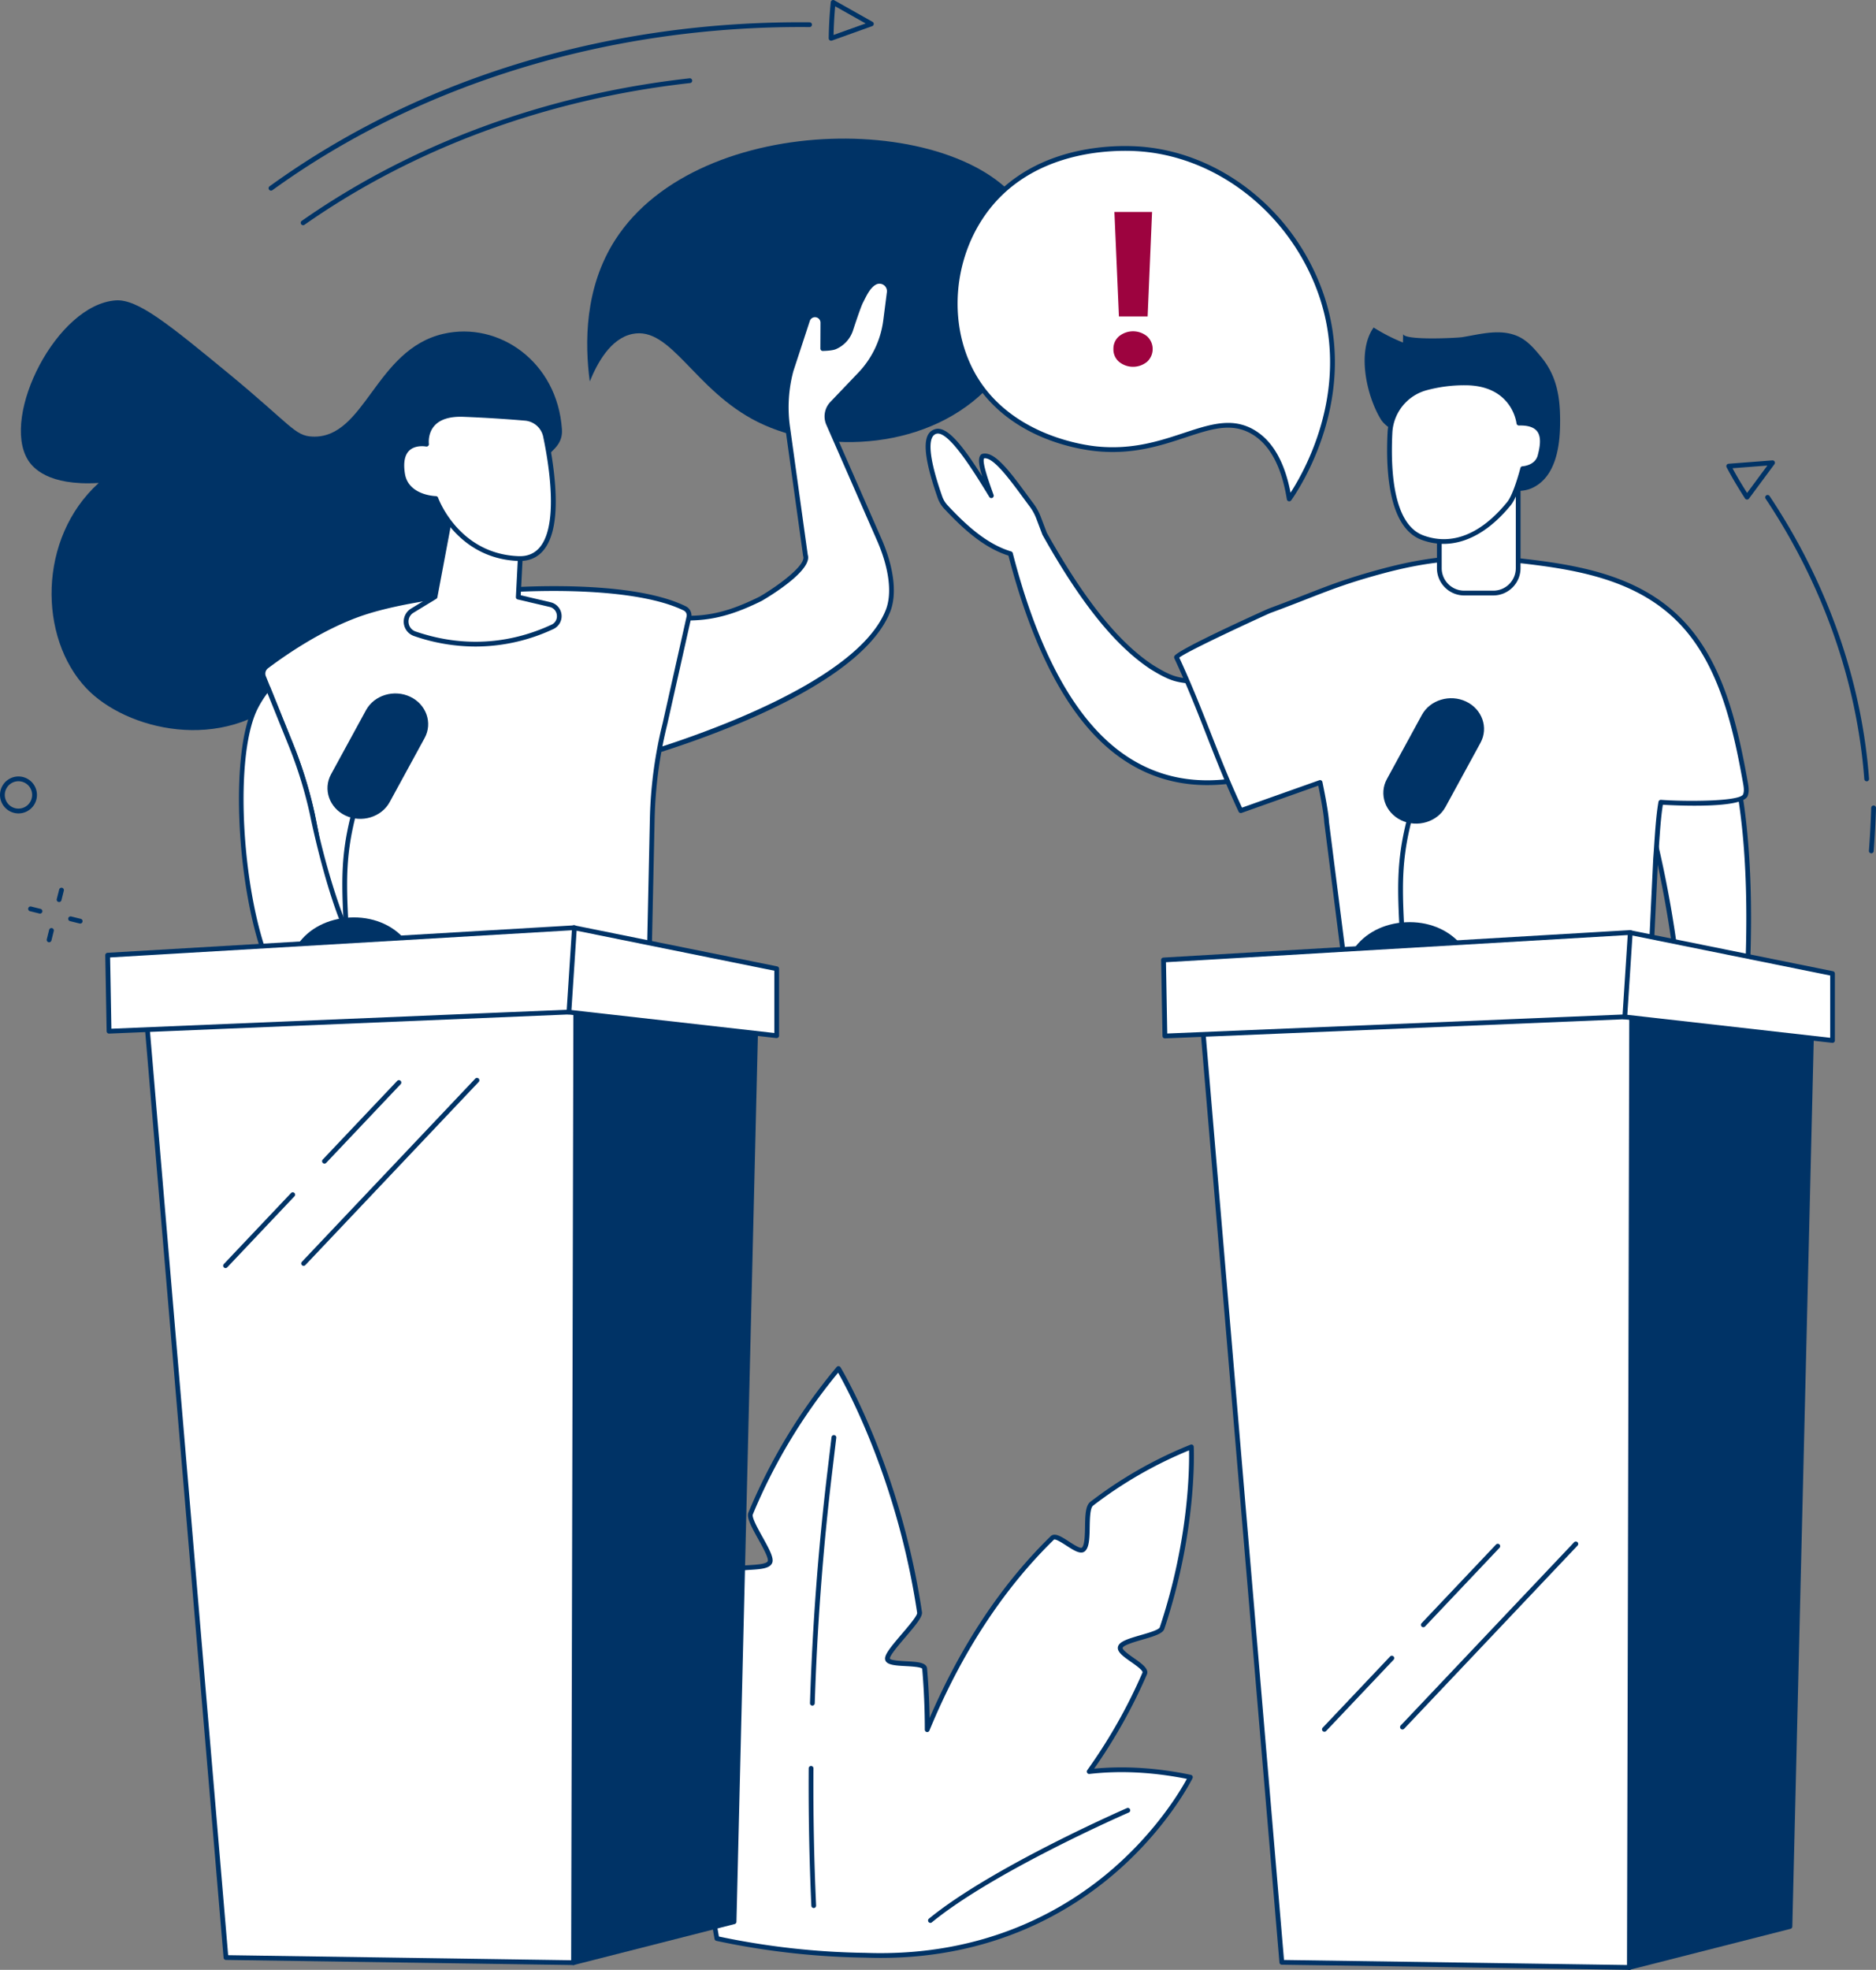 <svg xmlns="http://www.w3.org/2000/svg" viewBox="0 0 1743.67 1830"><rect x="0" y="0" width="1743.67" height="1830" fill="#808080" stroke="none"/><defs><style>.cls-1{fill:#fff;}.cls-2{fill:#036;}.cls-3{fill:#9d033f;}</style></defs><title>Practice Area - Arbitration &amp;amp; Dispute Resolution [Converted]</title><g id="Illustration"><g id="Debating_club" data-name="Debating club"><path class="cls-1" d="M1012.37,1645.81a491.7,491.7,0,0,0,51.56-91.08c3-7-25.16-17.87-22.53-24.72,2.78-7.25,36.36-10.46,38.72-17.52,31.31-93.64,27.22-168.33,27.22-168.33a388.65,388.65,0,0,0-92.63,52.82c-7.3,5.61-.89,36.43-7.69,42.43-5.31,4.69-23.95-15.51-29-10.61-54.26,53-91.17,117.42-116.2,178.1,0-19.16-.84-38-2.41-56.57-.63-7.51-33.68-1.94-34.54-9.22s30.84-36.1,29.81-43c-20.37-136.32-75.43-226.66-75.43-226.66a518,518,0,0,0-81.65,134.65c-3.09,7.44,20.75,37.51,18,45-3,8.22-33.66,2.08-36.24,10.34-38.08,122-30.85,240-13.13,339.54a703.72,703.72,0,0,0,138.25,15.54C1022,1824.27,1106.47,1651,1106.47,1651,1071.74,1643.76,1040.46,1642.6,1012.37,1645.81Z"/><path class="cls-2" d="M818.49,1818.93c-4.62,0-9.29-.08-14-.25a709.17,709.17,0,0,1-138.63-15.59,2.21,2.21,0,0,1-1.73-1.78c-22.75-127.85-18.43-239.26,13.2-340.59,1.75-5.6,10.62-6.16,20-6.75,6.45-.4,15.28-1,16.28-3.69s-4.68-12.91-8.82-20.34c-6.93-12.44-11-20.31-9.17-24.74a522.32,522.32,0,0,1,82-135.23,2.19,2.19,0,0,1,1.87-.78,2.22,2.22,0,0,1,1.73,1c.55.91,55.52,92.29,75.72,227.49.64,4.26-5.41,11.59-15.33,23.2-5.88,6.88-14.78,17.29-14.47,19.92.21,1.75,11,2.34,15.07,2.55,10.19.55,19,1,19.48,6.74,1.32,15.52,2.1,30.93,2.34,46,29.19-67.69,67-124.47,112.51-168.9,3.78-3.69,10.27.51,17.14,5,3.68,2.38,10.52,6.81,11.91,5.57,2.61-2.29,2.77-11.68,2.9-19.22.18-10.18.34-19.79,4.91-23.3a392,392,0,0,1,93.15-53.12,2.25,2.25,0,0,1,2,.19,2.21,2.21,0,0,1,1,1.75c0,.75,3.75,76.19-27.33,169.15-1.44,4.32-8.75,6.7-20.62,10.1-6.82,2-17.13,4.92-18.13,7.52-.68,1.77,6.81,7,10.4,9.54,7.38,5.18,14.35,10.08,12.1,15.27a495.84,495.84,0,0,1-49,87.47c28.5-2.7,58.71-.77,89.9,5.76a2.22,2.22,0,0,1,1.54,3.15c-.21.44-21.86,44.2-69.94,86.34C996,1775.6,923.89,1818.93,818.49,1818.93ZM668.2,1799.06a705.1,705.1,0,0,0,136.35,15.18c111.56,4,187.15-40.81,230.9-79.11,40.84-35.76,62.34-72.64,67.68-82.52-31.49-6.32-61.93-7.86-90.51-4.59a2.19,2.19,0,0,1-2.17-1.08,2.23,2.23,0,0,1,.11-2.42,490.66,490.66,0,0,0,51.34-90.67c.81-1.87-6.6-7.07-10.58-9.86-7.47-5.24-13.92-9.77-12-14.77,1.67-4.36,9.07-6.76,21-10.2,6.71-1.92,16.84-4.82,17.64-7.24,27.24-81.46,27.53-149.26,27.21-164.36a387.64,387.64,0,0,0-89.16,51.32c-2.87,2.2-3,12-3.17,19.85-.17,9.72-.33,18.89-4.4,22.48-3.91,3.46-10.4-.73-17.26-5.18-3.37-2.17-10.38-6.72-11.63-5.5-47.27,46.16-86.2,105.83-115.7,177.35a2.22,2.22,0,0,1-4.27-.84c0-18.29-.78-37.26-2.4-56.39-.16-1.86-10.77-2.43-15.3-2.67-10-.54-18.59-1-19.24-6.47-.51-4.34,5.56-11.69,15.5-23.33,5.82-6.8,14.6-17.08,14.32-19.66C834.37,1377,788.09,1291.28,779,1275.26a517.6,517.6,0,0,0-79.27,131.64c-1.16,2.77,4.92,13.67,8.94,20.88,6.72,12,10.69,19.68,9.11,24-2,5.47-10.82,6-20.17,6.61-6.41.4-15.2.95-16,3.63C650.23,1562.29,645.87,1672.54,668.2,1799.06Z"/><path class="cls-2" d="M864.82,1786.4a2.22,2.22,0,0,1-1.41-3.94c58.58-48,182.79-102.15,184-102.69a2.22,2.22,0,1,1,1.76,4.08c-1.24.53-124.88,54.39-183,102A2.2,2.2,0,0,1,864.82,1786.4Z"/><path class="cls-2" d="M756.34,1772.58a2.23,2.23,0,0,1-2.22-2.12c-1.92-42.34-2.75-85.29-2.47-127.66a2.22,2.22,0,0,1,2.22-2.2h0a2.22,2.22,0,0,1,2.2,2.23c-.28,42.29.55,85.17,2.47,127.43a2.22,2.22,0,0,1-2.12,2.32Z"/><path class="cls-2" d="M755,1584.55H755a2.22,2.22,0,0,1-2.15-2.29c2.23-71.43,7.67-143.64,16.15-214.63l3.88-32.47a2.22,2.22,0,0,1,4.41.53l-3.88,32.46c-8.47,70.87-13.89,142.95-16.12,214.25A2.23,2.23,0,0,1,755,1584.55Z"/><path class="cls-2" d="M548.18,354.38c-4.78-35.72-4.88-87,23.54-131.4,78.61-122.77,328.19-119.32,381.87-25.69,27.24,47.52,4.64,119.34-32.83,160.27C865.36,418.07,766.5,423,704.26,392,645,362.41,623.77,302.6,587.61,310.29,567.51,314.57,555.22,337.06,548.18,354.38Z"/><path class="cls-1" d="M1198.28,463.51c5.34-7.51,65.54-95.23,27.73-195.27-26.54-70.23-94-127.13-172.44-130.19-13.22-.52-96.62-3.78-141.37,62.84-30.14,44.86-33.44,107.55-4.15,153.15C942.87,408.23,1009.36,416,1019.23,417c69.07,6.95,107.13-37.35,144.79-16C1187.07,414.07,1195,443.28,1198.28,463.51Z"/><path class="cls-2" d="M1198.28,465.73a2.23,2.23,0,0,1-2.2-1.87c-4.93-30.75-16.09-51.25-33.15-60.94-18.58-10.55-37.32-4.36-61,3.47-23,7.59-49,16.17-82.88,12.77-18-1.81-79.32-11.77-112.82-63.92-28.89-45-27.18-108.94,4.16-155.59,41-61.05,113.88-65,143.31-63.82,75.69,2.95,145.79,55.85,174.43,131.63,37.91,100.3-21.15,187.7-28,197.34A2.22,2.22,0,0,1,1198.28,465.73Zm-56.83-72.83a46.65,46.65,0,0,1,23.67,6.16c17.25,9.79,28.8,29.51,34.39,58.66,13.53-20.82,58.1-99.58,24.42-188.69-28-74.13-96.51-125.88-170.44-128.76-28.69-1.11-99.68,2.67-139.45,61.86-30.38,45.22-32.07,107.19-4.12,150.71,33.26,51.77,97.08,60.65,109.53,61.9,33,3.32,58.51-5.12,81-12.56C1115.15,397.34,1128.57,392.9,1141.45,392.9Z"/><path class="cls-3" d="M1034.87,324.27a15.14,15.14,0,0,1,5.22-11.86,20.64,20.64,0,0,1,26.05,0,16.07,16.07,0,0,1,0,23.71,20.6,20.6,0,0,1-26.05,0A15.14,15.14,0,0,1,1034.87,324.27ZM1066.68,294H1040l-4.2-97.09h35Z"/><path class="cls-1" d="M1591,1201.8c-2.08,4.41-8.69,10.56-16.68,16.57l-24.85-1.41a91.31,91.31,0,0,0,10.09-17c10.64-22.7,7.71-53.35-5.37-36.64s-12.93,29.81-12.81,7.22,21.63-72.17,21.63-72.17c18-212.77-43-381.16-43-381.16l85.59-30.55c46.39,149.54-2.8,414-2.8,414S1597.61,1187.66,1591,1201.8Z"/><path class="cls-2" d="M1574.29,1220.59h-.12l-24.86-1.42a2.21,2.21,0,0,1-1.89-1.28,2.23,2.23,0,0,1,.25-2.28,88.6,88.6,0,0,0,9.85-16.55c7.89-16.84,7.32-35.89,3.7-38.12-.73-.44-2.55.28-5.31,3.8a98.36,98.36,0,0,0-9.61,15.23c-1.94,3.67-2.8,5.37-5,4.82s-2.29-1.77-2.23-13.13v-1.08c.11-22,19.61-67.93,21.67-72.7,17.61-209.65-42.27-378.18-42.88-379.86a2.22,2.22,0,0,1,1.34-2.85l85.6-30.55a2.2,2.2,0,0,1,1.74.11,2.24,2.24,0,0,1,1.13,1.32c45.59,147-1.38,407.6-2.72,414.91-.31,5.16-5.35,87.57-12,101.78-2.61,5.55-10.88,12.53-17.35,17.41A2.24,2.24,0,0,1,1574.29,1220.59Zm-20.67-5.62,20,1.14c8.11-6.18,13.69-11.72,15.36-15.26,5.11-10.87,9.84-70.36,11.63-100.29a1.24,1.24,0,0,1,0-.27c.49-2.63,48.07-263,3.54-410.71l-81.33,29c6.86,20.17,59.08,181.88,42.36,380a2.13,2.13,0,0,1-.18.7c-.21.49-21.33,49.43-21.44,71.29v1.09c0,1.44,0,2.79,0,4a96.32,96.32,0,0,1,8.86-13.7c5.11-6.52,8.87-6.24,11.13-4.84,7,4.29,6,26.8-2,43.79A97.23,97.23,0,0,1,1553.62,1215ZM1591,1201.8h0Z"/><path class="cls-2" d="M1475.38,1717.88a2.23,2.23,0,0,1-1.26-.39l-26.49-18.32a2.22,2.22,0,0,1,2.53-3.65l26.48,18.31a2.22,2.22,0,0,1-1.26,4.05Z"/><path class="cls-1" d="M1380.72,1609.62l3.78,43.71c.33,12.3-9,22.4-20.34,22.07L1351,1675c-10.63-.31-19.08-9.71-19.09-21.23l-3.4-55.42Z"/><path class="cls-2" d="M1364.71,1677.63h-.61l-13.12-.39c-11.91-.35-21.24-10.65-21.25-23.45l-3.4-55.28a2.21,2.21,0,0,1,2.68-2.31l52.18,11.26a2.23,2.23,0,0,1,1.75,2l3.77,43.71a24.61,24.61,0,0,1-7,18.16A21.06,21.06,0,0,1,1364.71,1677.63Zm-33.77-76.48,3.23,52.49c0,10.52,7.45,18.87,16.94,19.15l13.12.39a16.29,16.29,0,0,0,12.31-5,20.11,20.11,0,0,0,5.74-14.77l-3.63-42Z"/><path class="cls-2" d="M1396.05,1642.44l-.94,12.76c-.89,11.94,0,23.73,6,34.07,5.16,8.84,10.51,21.38,10.51,35.37,0,0-103.38,24-193.74,1.25,0,0-.42-10.68,27.3-16.77s61-10.26,63.19-19.68,2.22-34.37,6.1-39.36,37.14-13.3,54.32,0C1368.83,1650.08,1384.27,1639.12,1396.05,1642.44Z"/><path class="cls-1" d="M1217.62,1747.56a102.63,102.63,0,0,1,.3-21.68s86.89,16.22,193.74-1.24V1747a9.69,9.69,0,0,1-8.41,9.62c-25.06,3.31-111.4,11.15-178.4-1.2A8.92,8.92,0,0,1,1217.62,1747.56Z"/><path class="cls-2" d="M1311.51,1764.32c-29.1,0-60-1.74-87.07-6.73a11.19,11.19,0,0,1-9-9.8,104.51,104.51,0,0,1,.32-22.25,2.22,2.22,0,0,1,2.6-1.84c.86.17,87.77,15.94,193-1.25a2.13,2.13,0,0,1,1.79.5,2.21,2.21,0,0,1,.79,1.69V1747a12,12,0,0,1-10.34,11.82C1383.93,1761.39,1349.21,1764.32,1311.51,1764.32Zm-91.68-35.86a106.93,106.93,0,0,0,0,18.86,6.73,6.73,0,0,0,5.43,5.9c61.65,11.36,143.2,5.74,177.71,1.18a7.49,7.49,0,0,0,6.47-7.42v-19.74C1314.16,1742.38,1234.27,1730.82,1219.83,1728.46Z"/><path class="cls-2" d="M1259.81,1718.26a2.24,2.24,0,0,1-2.09-1.44l-3.11-8.38a2.22,2.22,0,1,1,4.16-1.55l3.12,8.38a2.23,2.23,0,0,1-1.31,2.86A2.35,2.35,0,0,1,1259.81,1718.26Z"/><path class="cls-2" d="M1281.11,1717.85a2.22,2.22,0,0,1-2-1.37l-5-12.09a2.22,2.22,0,1,1,4.1-1.7l5,12.09a2.21,2.21,0,0,1-1.2,2.9A2.12,2.12,0,0,1,1281.11,1717.85Z"/><path class="cls-2" d="M1303.56,1712a2.2,2.2,0,0,1-1.75-.86l-8.87-11.36a2.22,2.22,0,1,1,3.5-2.73l8.87,11.36a2.22,2.22,0,0,1-.38,3.12A2.27,2.27,0,0,1,1303.56,1712Z"/><path class="cls-2" d="M1325.46,1697.2a2.15,2.15,0,0,1-.92-.2l-16.21-7.34a2.22,2.22,0,1,1,1.83-4.05l16.21,7.35a2.22,2.22,0,0,1-.91,4.24Z"/><path class="cls-2" d="M1330.87,1674.34h-.18l-19.82-1.53a2.22,2.22,0,0,1-2-2.38,2.17,2.17,0,0,1,2.39-2l19.81,1.52a2.22,2.22,0,0,1-.16,4.44Z"/><path class="cls-1" d="M1527.14,1622.69l3.78,43.72c.33,12.29-9,22.4-20.34,22.06l-13.12-.39c-10.64-.31-19.09-9.71-19.09-21.23l-3.41-55.42Z"/><path class="cls-2" d="M1511.13,1690.7h-.62l-13.11-.39c-11.91-.35-21.25-10.65-21.25-23.45l-3.4-55.28a2.21,2.21,0,0,1,2.68-2.31l52.18,11.26a2.22,2.22,0,0,1,1.74,2l3.78,43.72a24.67,24.67,0,0,1-7,18.16A21.11,21.11,0,0,1,1511.13,1690.7Zm-33.77-76.48,3.23,52.5c0,10.51,7.44,18.87,16.94,19.14l13.11.39a16.43,16.43,0,0,0,12.32-5,20.1,20.1,0,0,0,5.74-14.76l-3.63-42Z"/><path class="cls-2" d="M1546,1650.29l-1,12.76c-.88,11.94,0,23.73,6,34.07,5.15,8.85,10.5,21.38,10.5,35.37,0,0-103.38,24-193.74,1.25,0,0-.41-10.68,27.3-16.77s61-10.26,63.2-19.68,2.21-34.37,6.09-39.36,37.14-13.3,54.33,0C1518.74,1657.93,1534.18,1647,1546,1650.29Z"/><path class="cls-1" d="M1367.52,1755.41a103.3,103.3,0,0,1,.3-21.68s86.89,16.22,193.74-1.24v22.34a9.69,9.69,0,0,1-8.41,9.62c-25.06,3.31-111.39,11.15-178.4-1.2A8.93,8.93,0,0,1,1367.52,1755.41Z"/><path class="cls-2" d="M1461.41,1772.17c-29.1,0-60-1.74-87.06-6.73a11.2,11.2,0,0,1-9-9.81,104.41,104.41,0,0,1,.32-22.24,2.22,2.22,0,0,1,.91-1.47,2.3,2.3,0,0,1,1.69-.37c.86.16,87.77,15.94,193-1.25a2.19,2.19,0,0,1,1.8.5,2.23,2.23,0,0,1,.78,1.69v22.34a12,12,0,0,1-10.34,11.82C1533.82,1769.24,1499.11,1772.17,1461.41,1772.17Zm-91.69-17a6.73,6.73,0,0,0,5.43,5.89c61.64,11.36,143.19,5.74,177.71,1.18a7.5,7.5,0,0,0,6.48-7.42v-19.74c-95.27,15.14-175.17,3.58-189.61,1.22A109,109,0,0,0,1369.72,1755.18Z"/><path class="cls-2" d="M1409.71,1726.12a2.23,2.23,0,0,1-2.08-1.45l-3.12-8.38a2.22,2.22,0,1,1,4.16-1.55l3.12,8.38a2.23,2.23,0,0,1-1.31,2.86A2.28,2.28,0,0,1,1409.71,1726.12Z"/><path class="cls-2" d="M1431,1725.7a2.23,2.23,0,0,1-2.06-1.37l-5-12.09a2.22,2.22,0,0,1,4.1-1.7l5,12.09a2.22,2.22,0,0,1-1.2,2.9A2.15,2.15,0,0,1,1431,1725.7Z"/><path class="cls-2" d="M1453.47,1719.88a2.2,2.2,0,0,1-1.75-.85l-8.87-11.37a2.22,2.22,0,0,1,3.5-2.73l8.87,11.36a2.23,2.23,0,0,1-.39,3.12A2.18,2.18,0,0,1,1453.47,1719.88Z"/><path class="cls-2" d="M1475.36,1705.05a2.08,2.08,0,0,1-.91-.2l-16.22-7.34a2.22,2.22,0,0,1,1.83-4l16.22,7.35a2.22,2.22,0,0,1-.92,4.24Z"/><path class="cls-2" d="M1480.77,1682.18h-.17l-19.82-1.53a2.22,2.22,0,1,1,.34-4.42l19.82,1.52a2.22,2.22,0,0,1-.17,4.43Z"/><path class="cls-2" d="M1265.31,1100.86s-1.8,112.94,14.91,197.26c13.33,67.31,20.72,153.22,25.19,253.45,1.71,38.21,5.18,78.26,5.19,78.3l87.15,3.48c4.37-7.77,25.36-150.53,0-268.42-15-69.66,16-169.14,5.71-232.44-8.17-50.08-30.47-195.65-30.47-195.65l-109.75.67S1264,1014.31,1265.31,1100.86Z"/><path class="cls-2" d="M1390.78,1108.7s11.19,112.65,27.89,197c13.33,67.31,14.59,151.13,34.9,249.38,6.13,29.64,10.41,73,10.42,73.08l81.92,8.72c4.37-7.78,23.61-143.56-1.74-261.46-15-69.65,7.31-186.39-3-249.69-8.18-50.07-20-185.38-20-185.38l-160-9.4S1389.44,1022.16,1390.78,1108.7Z"/><path class="cls-1" d="M1153,724.22c-104,19-173.95-54.47-213.88-209.82-22.07-6.57-41.45-23.56-60.07-43.49a25.51,25.51,0,0,1-5.43-9.05c-12.81-36.63-14.52-57-4.81-60.69,11.93-5.28,31.93,25.57,52.54,59.21-6.11-16.87-11.8-33.17-7.9-36.53,11.21-3.36,28.73,23.14,45.33,45.3a48.08,48.08,0,0,1,6.48,11.77l5.68,15c30.16,53.73,62.27,99,99.17,123.6,27.18,16.84,25.8,9.88,62.17,17.76Z"/><path class="cls-2" d="M1122.07,729.36c-38.79,0-72.86-14.42-101.57-43.08-35-35-63-92.22-83.2-170.12-23.68-7.47-43.53-26.26-59.85-43.73a28.1,28.1,0,0,1-5.91-9.84c-13.65-39.06-14.77-59.24-3.5-63.5,11.36-5,26.51,14.55,44.91,43.53-3.58-11.68-4.07-17.75-.94-20.46a2.33,2.33,0,0,1,.82-.44c11.29-3.36,25.92,16.5,41.41,37.54,2.12,2.88,4.24,5.75,6.34,8.55a50.73,50.73,0,0,1,6.77,12.33L973,495c35,62.3,66.25,101.29,98.39,122.69,17.6,10.91,22.66,11.53,34.88,13a261.24,261.24,0,0,1,26.52,4.4,2.21,2.21,0,0,1,1.69,1.66l20.72,87a2.22,2.22,0,0,1-1.76,2.7A174.12,174.12,0,0,1,1122.07,729.36ZM871.73,402.79a4.89,4.89,0,0,0-2,.41c-4.76,1.8-10.16,11.66,6,57.92a23.59,23.59,0,0,0,5,8.28c16.2,17.33,35.88,36,59.08,42.88a2.23,2.23,0,0,1,1.52,1.57c20,77.73,47.68,134.69,82.34,169.28s77.19,47.74,126.68,39.32l-19.84-83.31c-11.3-2.4-18.74-3.31-24.76-4-12.53-1.54-18.25-2.24-36.75-13.7C1036.14,599.53,1004.4,560,969,497c0-.1-.1-.2-.14-.3l-5.68-15A45.73,45.73,0,0,0,957,470.48c-2.11-2.82-4.23-5.7-6.35-8.58-13-17.61-27.67-37.47-36-36.06-2.13,3.62,5.21,23.87,8.8,33.78a2.22,2.22,0,0,1-4,1.92C905.82,439.24,883.48,402.79,871.73,402.79Z"/><path class="cls-1" d="M1179.83,567.49c45.94-17,60.44-24.84,104-36.61,45.22-12.22,80.6-15.28,127-10.15,52.51,5.81,109.9,14.8,150.14,55.35,37.86,38.16,51.58,96.12,61.38,151.08.68,3.8,1.33,7.85,0,11.45-4,11-78.62,6.7-78.63,6.67-2.71,15.18-3.58,36.85-4.83,52.29l-9.09,190.25c-195.14,55.29-268.37-.7-268.37-.7L1233,763.58c-.41-9.94-6-36.6-6-36.6l-73.74,26.14c-24.63-52.69-35.22-89.66-59.72-142.42C1091.94,607.31,1179.42,567.64,1179.83,567.49Z"/><path class="cls-2" d="M1374.09,1014.37a318.74,318.74,0,0,1-52.06-4c-42.75-7.1-61.22-20.93-62-21.51a2.21,2.21,0,0,1-.85-1.49l-28.37-223.54c-.34-8-4.11-27.11-5.5-33.94L1154,755.21a2.21,2.21,0,0,1-2.75-1.15c-12.47-26.66-21.49-49.7-30.22-72-8.56-21.83-17.4-44.39-29.51-70.46a2.51,2.51,0,0,1,0-2c2.5-6.08,86.75-43.88,87.58-44.19,13.58-5,24.46-9.27,34.06-13,22.84-8.91,39.34-15.35,70.09-23.66,46-12.44,81.83-15.3,127.8-10.22,54.51,6,111.11,15.32,151.47,56,39.19,39.5,52.55,99.3,62,152.25.66,3.7,1.48,8.3-.09,12.6-4.39,12-66.41,9-78.86,8.25-1.76,10.87-2.7,24.72-3.53,37-.31,4.64-.61,9.09-.94,13.11L1532,987.93a2.24,2.24,0,0,1-1.61,2C1464.68,1008.57,1413,1014.37,1374.09,1014.37Zm-110.62-28.5c8.11,5.42,83.83,51,264.15.25l9-188.66c.33-4.07.63-8.5.94-13.12.89-13.17,1.9-28.1,3.93-39.45a2.21,2.21,0,0,1,2.3-1.83h.1c21,1.61,73.76,1.79,76.32-5.22,1.15-3.17.45-7.12-.11-10.3-9.33-52.29-22.49-111.31-60.78-149.91-39.34-39.64-95.08-48.76-148.81-54.7-45.36-5-80.73-2.19-126.15,10.09-30.52,8.25-46.93,14.65-69.64,23.5-9.6,3.75-20.49,8-34.07,13-6.64,2.87-76.16,34.79-84.57,41.41,11.87,25.68,20.6,48,29.05,69.51s17.29,44.12,29.26,69.88l71.84-25.47a2.23,2.23,0,0,1,1.82.16,2.2,2.2,0,0,1,1.09,1.48c.23,1.09,5.67,27,6.09,37Zm280.21-240.59h0ZM1179.83,567.49h0Z"/><path class="cls-2" d="M1293.32,398.81c-4.24-2.82-7.9-5.91-10-9.42-13-21.38-22.52-62.77-6.59-85.13A167.31,167.31,0,0,0,1304,318.21l.16-8.14c-.12,6.49,50,3.94,55,3.14,16.83-2.71,35.47-8.21,52-.64,8.78,4,15.23,11.71,21.37,19.16,15.29,18.55,17.86,39.29,17.51,63-.31,20.94-4.35,48.34-25.57,58.45-21.7,10.33-54.53-9.48-72.87-19.49-12.53-6.85-24.69-14.36-36.59-22.25C1309,407.48,1300.37,403.51,1293.32,398.81Z"/><path class="cls-1" d="M1411.06,442.42v85.43A23.11,23.11,0,0,1,1388,551h-27.08a23.11,23.11,0,0,1-23.11-23.11V488.23Z"/><path class="cls-2" d="M1388,553.18h-27.09a25.36,25.36,0,0,1-25.33-25.33V488.23a2.25,2.25,0,0,1,1-1.88l73.3-45.81a2.22,2.22,0,0,1,3.4,1.88v85.43A25.36,25.36,0,0,1,1388,553.18Zm-48-63.72v38.39a20.91,20.91,0,0,0,20.89,20.89H1388a20.91,20.91,0,0,0,20.88-20.89V446.43Z"/><path class="cls-1" d="M1324.69,360.6a45.54,45.54,0,0,0-32.79,41.76c-1.61,33.29.46,86.18,30.36,97.15,42.28,15.5,74-24,80.34-31.72s12.69-32.42,12.69-32.42,13.39-.7,16.21-12,7-31-19.74-30.3c0,0-4.22-37.36-50-37.36A135.42,135.42,0,0,0,1324.69,360.6Z"/><path class="cls-2" d="M1341.73,505.26a58.33,58.33,0,0,1-20.24-3.67c-29.72-10.9-33.7-60-31.81-99.33a47.69,47.69,0,0,1,34.41-43.8,138.43,138.43,0,0,1,37.63-4.95c41,0,50.16,29.35,51.89,37.34,8.64.09,14.84,2.41,18.46,6.92,6.19,7.72,3.19,19.72,1.58,26.16-2.58,10.34-12.61,12.87-16.61,13.48-1.5,5.55-7,24.79-12.72,31.79l-.2.24C1384.86,493,1363.26,505.26,1341.73,505.26ZM1325.3,362.73a43.23,43.23,0,0,0-31.18,39.74c-1.83,37.81,1.71,85,28.9,94.95,26.42,9.69,53.28-1,77.67-30.79l.19-.24c6-7.29,12.2-31.33,12.26-31.57a2.21,2.21,0,0,1,2-1.66c.47,0,11.8-.79,14.17-10.31,1.43-5.69,4.08-16.3-.73-22.3-3-3.7-8.62-5.5-16.79-5.24a2.26,2.26,0,0,1-2.26-2c-.17-1.44-4.64-35.39-47.84-35.39A133.91,133.91,0,0,0,1325.3,362.73Z"/><polygon class="cls-2" points="1514.43 1827.78 1663.67 1789.8 1684.43 931.08 1499.08 918.04 1514.43 1827.78"/><path class="cls-2" d="M1514.43,1830a2.25,2.25,0,0,1-1.35-.46,2.22,2.22,0,0,1-.87-1.72l-15.35-909.74a2.22,2.22,0,0,1,.69-1.65,2.13,2.13,0,0,1,1.68-.6l185.36,13a2.22,2.22,0,0,1,2.06,2.27l-20.76,858.71a2.22,2.22,0,0,1-1.67,2.1l-149.24,38A2,2,0,0,1,1514.43,1830Zm-13.09-909.58,15.27,904.51,144.88-36.87,20.67-854.91Z"/><polygon class="cls-1" points="1514.43 1827.78 1191.37 1823.03 1115.21 923.28 1516.61 913.55 1514.43 1827.78"/><path class="cls-2" d="M1514.43,1830h0l-323.06-4.75a2.22,2.22,0,0,1-2.18-2L1113,923.47a2.23,2.23,0,0,1,2.15-2.41l401.41-9.73a2.24,2.24,0,0,1,2.27,2.23l-2.18,914.22a2.21,2.21,0,0,1-.66,1.58A2.24,2.24,0,0,1,1514.43,1830Zm-321-9.16,318.8,4.69,2.17-909.7-396.77,9.61Z"/><polygon class="cls-1" points="1514.73 866.31 1703.31 904.44 1703.31 966.61 1509.35 944.65 1514.73 866.31"/><path class="cls-2" d="M1703.3,968.83l-.24,0-194-21.95a2.23,2.23,0,0,1-2-2.36l5.37-78.34a2.25,2.25,0,0,1,.87-1.62,2.29,2.29,0,0,1,1.79-.41l188.58,38.13a2.23,2.23,0,0,1,1.78,2.18v62.17a2.24,2.24,0,0,1-2.23,2.22Zm-191.58-26.15,189.36,21.44V906.26L1516.77,869Z"/><polygon class="cls-1" points="1510.19 944.65 1082.72 962.45 1081.44 891.83 1515.28 866.31 1510.19 944.65"/><path class="cls-2" d="M1082.72,964.67a2.22,2.22,0,0,1-2.22-2.18l-1.28-70.62a2.23,2.23,0,0,1,2.09-2.26l433.84-25.52a2.22,2.22,0,0,1,2.35,2.36l-5.1,78.34a2.22,2.22,0,0,1-2.12,2.08l-427.47,17.8Zm1-70.75,1.2,66.22,423.2-17.63,4.8-73.84Zm426.49,50.73h0Z"/><path class="cls-2" d="M1302.46,762.1c-15-7.1-21-24.33-13.41-38.3l32.5-59.58c7.62-14,26.12-19.59,41.11-12.49s21,24.34,13.41,38.31l-32.5,59.57C1336,763.58,1317.45,769.2,1302.46,762.1Z"/><path class="cls-2" d="M1303.56,874.6a2.21,2.21,0,0,1-2.21-2.09c-3.91-68-3.71-91.2,26-172.17a2.22,2.22,0,1,1,4.17,1.53c-29.43,80.14-29.62,103.1-25.76,170.38a2.23,2.23,0,0,1-2.09,2.35Z"/><path class="cls-2" d="M1357.41,876.83c-11.9-13.67-30.47-21.06-50.92-20.05s-38.07,10.22-48.34,25Z"/><path class="cls-2" d="M1322.92,1511.72a2.22,2.22,0,0,1-1.61-3.75l69.2-73.09a2.22,2.22,0,0,1,3.22,3.06l-69.2,73.09A2.21,2.21,0,0,1,1322.92,1511.72Z"/><path class="cls-2" d="M1231,1608.81a2.21,2.21,0,0,1-1.62-3.74l62.66-66.18a2.22,2.22,0,0,1,3.23,3.06l-62.66,66.17A2.21,2.21,0,0,1,1231,1608.81Z"/><path class="cls-2" d="M1303.54,1606.72a2.22,2.22,0,0,1-1.61-3.75l161.13-170.18a2.22,2.22,0,0,1,3.22,3.06L1305.15,1606A2.21,2.21,0,0,1,1303.54,1606.72Z"/><path class="cls-1" d="M471.4,1529l-2.48,39.32c0,11,8.53,19.91,18.72,19.37l11.76-.62c9.54-.5,16.93-9.11,16.69-19.45l1.9-49.81Z"/><path class="cls-2" d="M486.75,1589.92a19.18,19.18,0,0,1-13.28-5.43,22.29,22.29,0,0,1-6.77-16.2l2.48-39.44a2.23,2.23,0,0,1,1.7-2l46.59-11.2a2.23,2.23,0,0,1,2.74,2.25l-1.9,49.81c.27,11.47-8,21-18.8,21.58l-11.76.62C487.42,1589.91,487.08,1589.92,486.75,1589.92Zm-13.24-59.16-2.37,37.67a17.75,17.75,0,0,0,5.39,12.84,14.7,14.7,0,0,0,11,4.19l11.76-.62c8.39-.44,14.8-8,14.59-17.19l1.79-47Z"/><path class="cls-1" d="M467,1563.81a6.72,6.72,0,0,0-10.18.18c-5.2,6.24-12.73,16.87-15,28.36-3.63,18.11-9.6,56.15,3,60,9.29,2.86,106.88-2.61,155.17-5.49,15.2-.91,22.79-19.17,12.42-30.32-7.88-8.47-22.88-17.12-40.38-24.27-26.27-10.74-38.86-20.46-44.89-27.12a12.42,12.42,0,0,0-16-2.29l-15.44,10a18.12,18.12,0,0,1-23.36-3.14Z"/><path class="cls-2" d="M459.77,1655.35c-8.18,0-13.73-.27-15.71-.87-13.26-4.08-9.75-36.28-4.46-62.57,2.34-11.69,9.73-22.41,15.5-29.34a9,9,0,0,1,13.55-.24h0l5.26,5.89a15.84,15.84,0,0,0,20.5,2.76l15.45-10a14.63,14.63,0,0,1,18.83,2.67c5.59,6.18,17.77,15.8,44.08,26.55,18.8,7.69,33.42,16.5,41.16,24.81a19.92,19.92,0,0,1,3.89,21.17,20.33,20.33,0,0,1-17.8,12.88C548.54,1652.15,488.25,1655.34,459.77,1655.35Zm2.21-91.56h-.08a4.52,4.52,0,0,0-3.39,1.62c-5.44,6.54-12.4,16.59-14.56,27.37-6.65,33.13-6.11,55.14,1.42,57.45,6.3,1.94,62.57-.1,154.38-5.59a16,16,0,0,0,14-10.1,15.33,15.33,0,0,0-3-16.49c-7.31-7.86-21.37-16.28-39.59-23.73-27.08-11.06-39.79-21.16-45.69-27.68a10.22,10.22,0,0,0-13.13-1.92l-15.45,10a20.26,20.26,0,0,1-26.22-3.53l-5.26-5.89A4.5,4.5,0,0,0,462,1563.79Z"/><path class="cls-2" d="M519.79,1613.56a2.22,2.22,0,0,1-1.31-4l23.39-17a2.22,2.22,0,0,1,2.61,3.59l-23.38,17A2.27,2.27,0,0,1,519.79,1613.56Z"/><path class="cls-2" d="M573.13,1073.4s-7.92,97.21-21.16,173.23c-10.56,60.68-1.15,139.38-17.33,228-4.88,26.72-12.68,67.48-12.69,67.51L466.66,1545c-4.08-6.89-29.59-131.9-9.29-238.23,12-62.82-27.41-149.2-19.46-206.22,6.3-45.12,23.28-176.22,23.28-176.22l98.51-1.68S572.53,995.7,573.13,1073.4Z"/><path class="cls-2" d="M466.66,1547.22a2.22,2.22,0,0,1-1.91-1.09c-4-6.69-30.35-130.85-9.56-239.78,6.27-32.84-1.76-72.53-9.52-110.91-7.07-35-13.75-68-10-95.2,6.22-44.59,23.11-174.89,23.28-176.2a2.22,2.22,0,0,1,2.16-1.93l98.51-1.69h0a2.23,2.23,0,0,1,2.19,1.84c.13.73,12.86,74.13,13.46,151.12,0,.07,0,.13,0,.2-.08,1-8.08,98.18-21.18,173.43-4.68,26.9-5.43,58-6.23,90.89-1,41.18-2.11,87.85-11.11,137.11-3.82,20.94-12.58,67.27-12.76,67.81a2.23,2.23,0,0,1-2,1.52l-55.3,2.88Zm-3.52-620.7c-2.11,16.32-17.22,132.69-23,174.33-3.69,26.45,2.92,59.12,9.91,93.71,7.85,38.8,16,78.92,9.53,112.62-19.41,101.69,3.48,221.25,8.52,235.52l52-2.71c1.52-8,8.06-42.25,12.35-65.78,8.94-48.91,10.06-95.4,11-136.42.79-33.08,1.54-64.32,6.28-91.54,12.89-74,20.83-169.33,21.13-172.93-.55-69.75-11.11-136.52-13.08-148.42Z"/><path class="cls-1" d="M288.9,1449.56l-25,54.89c-3.72,11.23,1.58,23,11.59,25.76l11.55,3.15c9.37,2.55,19.36-3.85,22.58-14.46l26.69-57.5Z"/><path class="cls-2" d="M291.27,1536.15a18.24,18.24,0,0,1-4.83-.65l-11.55-3.15a19,19,0,0,1-11.72-9.56,24.26,24.26,0,0,1-1.4-19,1.09,1.09,0,0,1,.09-.23l25-54.88a2.22,2.22,0,0,1,2.56-1.24l47.39,11.84a2.24,2.24,0,0,1,1.47,1.2,2.27,2.27,0,0,1,0,1.89l-26.63,57.37C308.6,1529.65,300.18,1536.15,291.27,1536.15ZM266,1505.25a19.88,19.88,0,0,0,1.13,15.44,14.65,14.65,0,0,0,9,7.38l11.55,3.15c8.27,2.26,17-3.44,19.88-13a1.45,1.45,0,0,1,.11-.29l25.56-55.07-43-10.74Z"/><path class="cls-1" d="M215.11,1542.58a16.76,16.76,0,0,0,.34,21c17.59,21.26,57.34,69,69.53,81.55,15.81,16.23,41.89,27.46,59.26,24.2s5.8-51.41-1.79-71.5c-11.27-29.85-11.68-72.2-19.44-80-4.53-4.55-18.44-2.08-29.24.77a19.26,19.26,0,0,1-21.54-9.09l-6.91-12a5.43,5.43,0,0,0-8.44-1.24A440.84,440.84,0,0,0,215.11,1542.58Z"/><path class="cls-2" d="M338,1672.14c-17.19,0-39.8-10.27-54.57-25.43-12.29-12.62-52.8-61.32-69.65-81.67a19.11,19.11,0,0,1-.37-23.83,441.74,441.74,0,0,1,42-46.51,7.63,7.63,0,0,1,11.89,1.74l6.91,12a17.06,17.06,0,0,0,19.05,8c16.83-4.43,27.1-4.5,31.38-.19s6.35,16.43,9,33.06c2.52,15.49,5.37,33.05,10.91,47.72,6.1,16.14,16.05,54.15,7.92,68.61a11.1,11.1,0,0,1-7.8,5.86A36.08,36.08,0,0,1,338,1672.14ZM216.85,1544a14.65,14.65,0,0,0,.31,18.26c16.81,20.31,57.22,68.9,69.41,81.41,15.84,16.27,41,26.61,57.26,23.57a6.77,6.77,0,0,0,4.75-3.67c6.89-12.25-1.95-48.29-8.2-64.87-5.7-15.09-8.59-32.88-11.14-48.58-2.27-14-4.42-27.23-7.81-30.64-1.37-1.37-6.76-4-27.1,1.35a21.49,21.49,0,0,1-24-10.12l-6.92-12a3.2,3.2,0,0,0-2.33-1.58,3.16,3.16,0,0,0-2.65.84A439.32,439.32,0,0,0,216.85,1544Z"/><path class="cls-2" d="M292.28,1570.82a2.22,2.22,0,0,1-.25-4.42l25.43-3a2.22,2.22,0,1,1,.52,4.41l-25.43,3Z"/><path class="cls-2" d="M453.38,913.57C418.32,839.24,319.86,886.25,323.89,1031c1.58,56.72,1.07,152.31,11.63,191.9a60.58,60.58,0,0,1-5.62,44.45c-52.26,96-46.8,104.39-54.67,193.22-.12,1.4,29.29,31.07,45.54,32.49,50.42-60.43,85.37-178.77,109.4-223.2S466.77,984,466.77,984,474.87,959.14,453.38,913.57Z"/><path class="cls-2" d="M320.77,1495.3h-.19c-9.18-.8-21.46-9.55-30.14-16.75-.17-.15-17.71-14.8-17.42-18.15,1-10.7,1.7-20.23,2.39-28.89,5-63.31,6.36-80.32,52.54-165.19a58,58,0,0,0,5.42-42.81c-8.64-32.41-9.91-101.43-10.94-156.9-.24-12.78-.46-24.85-.76-35.52-2.58-92.65,36.1-144.36,73.13-153.2,24.88-6,47.53,7,60.59,34.74,20.61,43.71,14.5,68.66,13.59,71.79-.69,13.2-13,242.48-36.86,286.53-7.79,14.4-16.74,36.64-27.1,62.39-21.55,53.56-48.37,120.21-82.55,161.17A2.21,2.21,0,0,1,320.77,1495.3Zm-43.26-35.2c3.23,4.32,28.1,28.25,42.33,30.62,33.36-40.5,59.79-106.19,81.06-159,10.41-25.87,19.41-48.22,27.31-62.84,23.54-43.52,36.22-282.52,36.35-284.92a2.27,2.27,0,0,1,.1-.58c.08-.23,7.49-24.76-13.29-68.81-12.09-25.65-32.87-37.73-55.54-32.32-35.34,8.43-72.23,58.58-69.72,148.76.3,10.69.52,22.77.76,35.56,1,55.22,2.29,124,10.79,155.83a62.45,62.45,0,0,1-5.81,46.08c-45.73,84-47.06,100.86-52,163.42C279.16,1440.34,278.43,1449.66,277.51,1460.1Z"/><path class="cls-2" d="M320.77,1495.3h-.19c-9.18-.8-21.46-9.55-30.14-16.75-.17-.15-17.71-14.8-17.42-18.15,1-10.7,1.7-20.23,2.39-28.89,5-63.31,6.36-80.32,52.54-165.19a58,58,0,0,0,5.42-42.81c-8.64-32.41-9.91-101.43-10.94-156.9-.24-12.78-.46-24.85-.76-35.52-2.58-92.65,36.1-144.36,73.13-153.2,24.88-6,47.53,7,60.59,34.74l.87,1.86a2.22,2.22,0,0,1-4,1.86l-.85-1.82c-12.09-25.65-32.86-37.73-55.54-32.32-35.34,8.43-72.23,58.58-69.72,148.76.3,10.69.52,22.77.76,35.56,1,55.22,2.29,124,10.79,155.83a62.45,62.45,0,0,1-5.81,46.08c-45.73,84-47.06,100.86-52,163.42-.68,8.49-1.41,17.81-2.33,28.25,3.23,4.32,28.1,28.25,42.33,30.62,33.36-40.5,59.79-106.19,81.06-159,10.41-25.87,19.41-48.22,27.31-62.84,10.27-19,20.09-79,28.4-173.5l.12-1.54c.66-8.66,2.39-31.66,20.35-44.76a2.22,2.22,0,1,1,2.62,3.58c-16.31,11.89-17.93,33.41-18.54,41.52l-.13,1.59c-5.83,66.32-15.57,150.56-28.91,175.22-7.79,14.4-16.74,36.64-27.1,62.39-21.55,53.56-48.37,120.21-82.55,161.17A2.21,2.21,0,0,1,320.77,1495.3Z"/><path class="cls-2" d="M339.56,677c-12.67-.88-33.4,6.37-71.81-32.39-60.87,56.19-150.91,33.31-187.41-5.1C35.74,592.55,35,500.07,91.77,448.68c-47.55,2.87-61.58-14.53-65.85-21.47C.75,386.3,52.69,283,107.52,279.06c20.24-1.45,48.81,21.72,105.14,68.11,58.17,47.92,61.19,57.78,77.84,58.44,49,1.92,58-80.88,121.65-95.49,51.5-11.82,105.83,26,110.13,88.61,1.74,25.2-29.75,22.11-44.38,73.31C459.11,537.82,417.17,682.35,339.56,677Z"/><path class="cls-1" d="M590.7,569.55c51.2,8,74.6,7.3,116.31-13.32,0,0,46.38-27.09,41.63-40.29L732.23,397.8a133.11,133.11,0,0,1,3.06-53.67l15.35-46.62c2.6-7.91,14.29-6,14.26,2.32l-.11,24s7.87-.1,11.15-1.42a26.45,26.45,0,0,0,14.95-16.51c2.79-8.53,7.39-22.17,9.35-25.93,2.93-5.58,6.27-13.65,12.52-17.29l.19-.11a9.16,9.16,0,0,1,13.61,9.12l-3.32,25.92a89,89,0,0,1-23.88,50.11l-26,27.22a17.29,17.29,0,0,0-3.32,18.85l47.69,108.8c10.77,25.12,13.89,49,7.65,64.79-32.55,82.44-243.9,138.73-243.9,138.73Z"/><path class="cls-2" d="M581.52,708.32a2.22,2.22,0,0,1-2.21-2.37l9.17-136.55a2.22,2.22,0,0,1,2.56-2c51.26,8,73.81,7.24,115-13.13,18.46-10.79,43.37-29.63,40.52-37.54a2.18,2.18,0,0,1-.11-.44L730,398.1a134.42,134.42,0,0,1,3.12-54.55l15.38-46.73a9.53,9.53,0,0,1,18.59,3l-.1,21.68c2.64-.13,6.33-.47,8.1-1.18a24.11,24.11,0,0,0,13.66-15.14c3.25-9.91,7.53-22.52,9.5-26.27.4-.76.81-1.58,1.23-2.42,2.76-5.47,6.18-12.29,12.14-15.76l.21-.12A11.37,11.37,0,0,1,828.76,272l-3.32,25.93A90.64,90.64,0,0,1,801,349.25l-26,27.22a15,15,0,0,0-2.89,16.42l47.69,108.8c11.22,26.19,14,50.41,7.67,66.49C794.9,650.72,590.77,705.93,582.09,708.24A2.24,2.24,0,0,1,581.52,708.32Zm11.23-136.2-8.8,131c25.83-7.27,209.73-61.42,239.4-136.57,5.92-15,3.14-38-7.62-63.1L768.05,394.67a19.44,19.44,0,0,1,3.75-21.27l26-27.22A86.25,86.25,0,0,0,821,297.32l3.33-25.92a6.93,6.93,0,0,0-10.31-6.91l-.19.11c-4.79,2.79-7.89,9-10.38,13.91-.44.86-.86,1.7-1.27,2.48-1.42,2.72-4.69,11.81-9.21,25.59a28.55,28.55,0,0,1-16.23,17.88c-3.57,1.44-11.11,1.57-12,1.58a2,2,0,0,1-1.59-.65,2.19,2.19,0,0,1-.65-1.58l.11-24a5.09,5.09,0,0,0-9.93-1.61L737.4,344.82a129.77,129.77,0,0,0-3,52.65l16.38,118c4.6,14.24-34.71,38.06-42.68,42.71C666.71,578.63,642.6,579.75,592.75,572.12Z"/><path class="cls-1" d="M636.43,565.22a7.26,7.26,0,0,1,3.86,8.13L618,672.49A402.61,402.61,0,0,0,606.22,761l-4,185.92s-95,71.79-285.58,26.56L297.2,798.32a402.37,402.37,0,0,0-26.79-106.26L245,629a8.44,8.44,0,0,1,2.74-9.9c13.31-10.08,50.67-36.72,89.76-49.75C403.79,547.28,572.71,533.88,636.43,565.22Z"/><path class="cls-2" d="M437.05,990.55c-34.44,0-74.85-4-120.93-14.93a2.2,2.2,0,0,1-1.69-1.91L295,798.56a400.65,400.65,0,0,0-26.65-105.67l-25.44-63a10.68,10.68,0,0,1,3.46-12.5c14.15-10.72,51.29-37.05,90.39-50.08,34-11.34,93.33-20.07,151.08-22.24,39.07-1.47,110.45-1.06,149.57,18.19a9.47,9.47,0,0,1,5.05,10.61L620.19,673a401.42,401.42,0,0,0-11.75,88l-4,185.93a2.2,2.2,0,0,1-.88,1.72c-1,.74-24.66,18.36-72.12,30.62C508.13,985.31,476.51,990.55,437.05,990.55ZM318.67,971.66c177,41.54,271.48-19.1,281.36-25.92l4-184.81a405.1,405.1,0,0,1,11.87-89l22.25-99.1a5,5,0,0,0-2.67-5.65c-61.2-30.1-228.57-18.62-297.28,4.28-38.49,12.83-75.15,38.83-89.12,49.41a6.24,6.24,0,0,0-2,7.3l25.44,63a404.82,404.82,0,0,1,26.94,106.84Z"/><path class="cls-1" d="M237.56,657.24a99.71,99.71,0,0,1,11.62-17.76l21.23,52.58a403.08,403.08,0,0,1,20,65.22c3.91,22.62,32.5,141.37,57.76,138.55,31.86-3.55,8.11,45.64-63.2,39.46C231,930.61,207.27,716.69,237.56,657.24Z"/><path class="cls-2" d="M296.9,938q-5.83,0-12.07-.54c-11.05-1-21.27-9.75-30.36-26.14-32.64-58.83-43.59-206.66-18.89-255.13a102.69,102.69,0,0,1,11.88-18.16,2.22,2.22,0,0,1,3.78.58l21.23,52.58a406.15,406.15,0,0,1,20.16,65.58c5.6,32.38,33.3,136.86,54.63,136.86.24,0,.48,0,.71,0,9.65-1.08,13.48,2.51,14.91,4.75,2.3,3.59,1.82,8.63-1.32,13.81C353.63,925.3,330.48,938,296.9,938ZM248.56,643.87a95.69,95.69,0,0,0-9,14.38c-24.25,47.58-13.35,193,18.81,251,8.34,15,17.37,23.06,26.86,23.88,38.22,3.3,64.39-9.7,72.55-23.19,2.23-3.68,2.73-7,1.38-9.12-1.49-2.33-5.37-3.33-10.67-2.73a10.51,10.51,0,0,1-1.12.06c-30.55,0-58.83-139-59.07-140.44a401.27,401.27,0,0,0-19.93-64.77Zm-11,13.37h0Z"/><path class="cls-1" d="M486.28,465.4l-4.57,89.34,29.55,6.93c10.15,2.38,11.67,16.27,2.22,20.68-26.47,12.37-72.37,25.44-127.9,6.43a11.92,11.92,0,0,1-2.41-21.47l21.18-12.89L424,449.76Z"/><path class="cls-2" d="M442,600.65a175.77,175.77,0,0,1-57.18-9.76A14.15,14.15,0,0,1,382,565.42L402.36,553l19.49-103.69a2.21,2.21,0,0,1,2.72-1.74l62.25,15.64a2.23,2.23,0,0,1,1.68,2.27L484,553l27.75,6.51a13.23,13.23,0,0,1,2.65,24.86A171.18,171.18,0,0,1,442,600.65ZM425.77,452.49,406.54,554.83a2.24,2.24,0,0,1-1,1.49l-21.18,12.89a9.47,9.47,0,0,0-4.59,9.3,9.68,9.68,0,0,0,6.56,8.17c53.73,18.4,98.31,6.71,126.25-6.34a8.53,8.53,0,0,0,5-8.81,8.61,8.61,0,0,0-6.76-7.69L481.2,556.9a2.2,2.2,0,0,1-1.71-2.27L484,467.11Z"/><path class="cls-1" d="M405.18,463.13s-27.38-.68-31-22.64c-5.45-33.44,22.26-27.83,22.26-27.83s-4.05-29.1,34.3-27.63c24,.91,44.38,2.43,57.4,3.56a21.2,21.2,0,0,1,18.93,16.74c3.78,18,8.92,48.54,6.66,73.44-2.07,22.81-10.35,40.87-31.6,40.14C424,516.91,405.18,463.13,405.18,463.13Z"/><path class="cls-2" d="M483.35,521.15l-1.25,0c-53.7-1.85-74.94-47.32-78.47-55.88-6-.56-28.27-4-31.6-24.4-1.9-11.68-.12-20.24,5.29-25.45s12.81-5.51,16.81-5.26a26.68,26.68,0,0,1,6.54-17.7c6.26-6.92,16.42-10.15,30.2-9.63,24.19.92,44.62,2.45,57.5,3.57a23.27,23.27,0,0,1,20.91,18.49c3.5,16.67,9,48.45,6.7,74.11C512.84,513.58,496.79,521.15,483.35,521.15ZM392.21,414.53c-3.38,0-8.31.68-11.83,4.09-4.28,4.14-5.62,11.38-4,21.52,3.23,19.85,27.78,20.74,28.82,20.77a2.24,2.24,0,0,1,2,1.49c.18.52,19.07,52.37,75,54.29,17.15.57,27-12.24,29.31-38.12,2.28-25.07-3.17-56.36-6.62-72.78a18.88,18.88,0,0,0-16.95-15c-12.83-1.11-33.19-2.63-57.29-3.56-12.41-.46-21.4,2.28-26.74,8.17-6.54,7.24-5.29,16.85-5.28,16.94a2.22,2.22,0,0,1-.68,1.93,2.27,2.27,0,0,1-2,.56A21.64,21.64,0,0,0,392.21,414.53Z"/><polygon class="cls-2" points="533.06 1823.34 682.29 1785.36 703.05 926.64 517.7 913.6 533.06 1823.34"/><path class="cls-2" d="M533.06,1825.56a2.23,2.23,0,0,1-2.22-2.18L515.48,913.64a2.22,2.22,0,0,1,.69-1.65,2.19,2.19,0,0,1,1.69-.6l185.35,13a2.23,2.23,0,0,1,2.07,2.27l-20.77,858.71a2.23,2.23,0,0,1-1.67,2.1l-149.24,38A2,2,0,0,1,533.06,1825.56ZM520,916l15.27,904.51,144.88-36.87,20.67-854.91Z"/><polygon class="cls-1" points="533.06 1823.34 210 1818.59 133.83 918.84 535.24 909.11 533.06 1823.34"/><path class="cls-2" d="M533.06,1825.56h0L210,1820.81a2.22,2.22,0,0,1-2.18-2L131.62,919a2.23,2.23,0,0,1,2.16-2.41l401.4-9.73a2.24,2.24,0,0,1,2.28,2.23l-2.18,914.22a2.24,2.24,0,0,1-2.22,2.22Zm-321-9.16,318.8,4.69L533,911.39,136.24,921Z"/><polygon class="cls-1" points="533.35 861.87 721.93 900 721.93 962.17 527.98 940.21 533.35 861.87"/><path class="cls-2" d="M721.93,964.39l-.25,0-193.95-22a2.23,2.23,0,0,1-2-2.36l5.37-78.35a2.28,2.28,0,0,1,.87-1.61,2.25,2.25,0,0,1,1.79-.41l188.58,38.13a2.23,2.23,0,0,1,1.78,2.18v62.17a2.23,2.23,0,0,1-2.22,2.22ZM530.34,938.24l189.37,21.44V901.81L535.39,864.54Z"/><polygon class="cls-1" points="528.81 940.21 101.34 958.01 100.07 887.39 533.91 861.87 528.81 940.21"/><path class="cls-2" d="M101.34,960.23a2.22,2.22,0,0,1-2.22-2.18l-1.27-70.62a2.22,2.22,0,0,1,2.09-2.26l433.84-25.52a2.22,2.22,0,0,1,2.34,2.36L531,940.35a2.23,2.23,0,0,1-2.13,2.08l-427.47,17.8Zm1-70.75,1.19,66.22,423.2-17.63,4.81-73.84Zm426.48,50.73h0Z"/><path class="cls-2" d="M321.08,757.66c-15-7.1-21-24.33-13.41-38.3l32.5-59.58c7.62-14,26.12-19.59,41.11-12.49s21,24.34,13.41,38.31l-32.5,59.57C354.58,759.14,336.07,764.76,321.08,757.66Z"/><path class="cls-2" d="M322.18,870.16a2.21,2.21,0,0,1-2.21-2.09c-3.91-68-3.71-91.2,26-172.17a2.22,2.22,0,1,1,4.17,1.53c-29.43,80.14-29.62,103.1-25.76,170.38a2.22,2.22,0,0,1-2.09,2.35Z"/><path class="cls-2" d="M376,872.39c-11.9-13.67-30.46-21.07-50.92-20s-38.07,10.22-48.33,25Z"/><path class="cls-2" d="M301.58,1081a2.23,2.23,0,0,1-1.62-3.75l69.2-73.09a2.22,2.22,0,0,1,3.23,3.06l-69.2,73.09A2.23,2.23,0,0,1,301.58,1081Z"/><path class="cls-2" d="M209.64,1178.07a2.22,2.22,0,0,1-1.61-3.74l62.66-66.18a2.22,2.22,0,0,1,3.22,3l-62.65,66.18A2.23,2.23,0,0,1,209.64,1178.07Z"/><path class="cls-2" d="M282.2,1176a2.23,2.23,0,0,1-1.62-3.75l161.14-170.18a2.22,2.22,0,0,1,3.22,3.06L283.81,1175.29A2.23,2.23,0,0,1,282.2,1176Z"/><path class="cls-2" d="M1739.33,792.73h-.17a2.22,2.22,0,0,1-2.05-2.37c1-13.21,1.7-26.63,2.12-39.88a2.23,2.23,0,0,1,2.22-2.15h.07a2.22,2.22,0,0,1,2.15,2.29c-.43,13.31-1.15,26.79-2.13,40.07A2.22,2.22,0,0,1,1739.33,792.73Z"/><path class="cls-2" d="M1735,725.81a2.21,2.21,0,0,1-2.21-2c-6.83-90.59-38.52-180.64-91.66-260.43a2.22,2.22,0,1,1,3.69-2.46c53.57,80.42,85.52,171.21,92.39,262.56a2.21,2.21,0,0,1-2,2.38Z"/><path class="cls-2" d="M1623.74,464.08h0a2.24,2.24,0,0,1-1.8-1c-.09-.14-9.37-14.22-17.12-29a2.22,2.22,0,0,1,1.79-3.25l40.67-3.13a2.22,2.22,0,0,1,2,3.54l-23.65,31.93A2.21,2.21,0,0,1,1623.74,464.08ZM1610.29,435c5.24,9.68,10.83,18.64,13.58,22.95l18.85-25.45Z"/><path class="cls-2" d="M251.88,177.08a2.2,2.2,0,0,1-1.8-.91,2.23,2.23,0,0,1,.5-3.11c69.52-50.26,148.26-88.89,234-114.83C569.84,32.46,660,19.87,752.45,20.72a2.22,2.22,0,0,1,0,4.44h0c-184.35-1.7-361.67,52-499.23,151.5A2.17,2.17,0,0,1,251.88,177.08Z"/><path class="cls-2" d="M281.69,209.22a2.22,2.22,0,0,1-1.27-4C383.12,133.35,507.8,87.55,641,72.74a2.22,2.22,0,0,1,.49,4.41C509,91.88,385.06,137.41,283,208.82A2.22,2.22,0,0,1,281.69,209.22Z"/><path class="cls-2" d="M772.49,37.83a2.14,2.14,0,0,1-1.28-.41,2.22,2.22,0,0,1-.94-1.82c0-.17.13-17,1.92-33.62A2.21,2.21,0,0,1,775.48.29l35.53,20a2.22,2.22,0,0,1-.35,4L773.24,37.7A2.19,2.19,0,0,1,772.49,37.83Zm3.77-32c-1,11-1.38,21.52-1.49,26.63L804.59,21.8Z"/><path class="cls-2" d="M17.19,755.67a16.87,16.87,0,0,1-4.16-.52A17.17,17.17,0,0,1,.51,734.37a17.17,17.17,0,0,1,20.78-12.52,17.16,17.16,0,0,1-4.1,33.82Zm-.06-29.89a12.73,12.73,0,0,0-12.31,9.66,12.72,12.72,0,0,0,9.28,15.4,12.71,12.71,0,0,0,6.12-24.68A13,13,0,0,0,17.13,725.78Z"/><path class="cls-2" d="M74.5,858a2.46,2.46,0,0,1-.53-.06l-8.89-2.21a2.22,2.22,0,0,1,1.07-4.31l8.89,2.2A2.22,2.22,0,0,1,74.5,858Z"/><path class="cls-2" d="M37.17,848.74a2,2,0,0,1-.54-.07l-8.89-2.2a2.23,2.23,0,0,1,1.07-4.32l8.89,2.21a2.22,2.22,0,0,1-.53,4.38Z"/><path class="cls-2" d="M54.92,838a2.48,2.48,0,0,1-.54-.06,2.23,2.23,0,0,1-1.62-2.69L55,826.4a2.22,2.22,0,0,1,4.31,1.07l-2.21,8.89A2.22,2.22,0,0,1,54.92,838Z"/><path class="cls-2" d="M45.66,875.38a2,2,0,0,1-.54-.07,2.21,2.21,0,0,1-1.62-2.69l2.2-8.89A2.22,2.22,0,0,1,50,864.8l-2.2,8.89A2.23,2.23,0,0,1,45.66,875.38Z"/></g></g></svg>